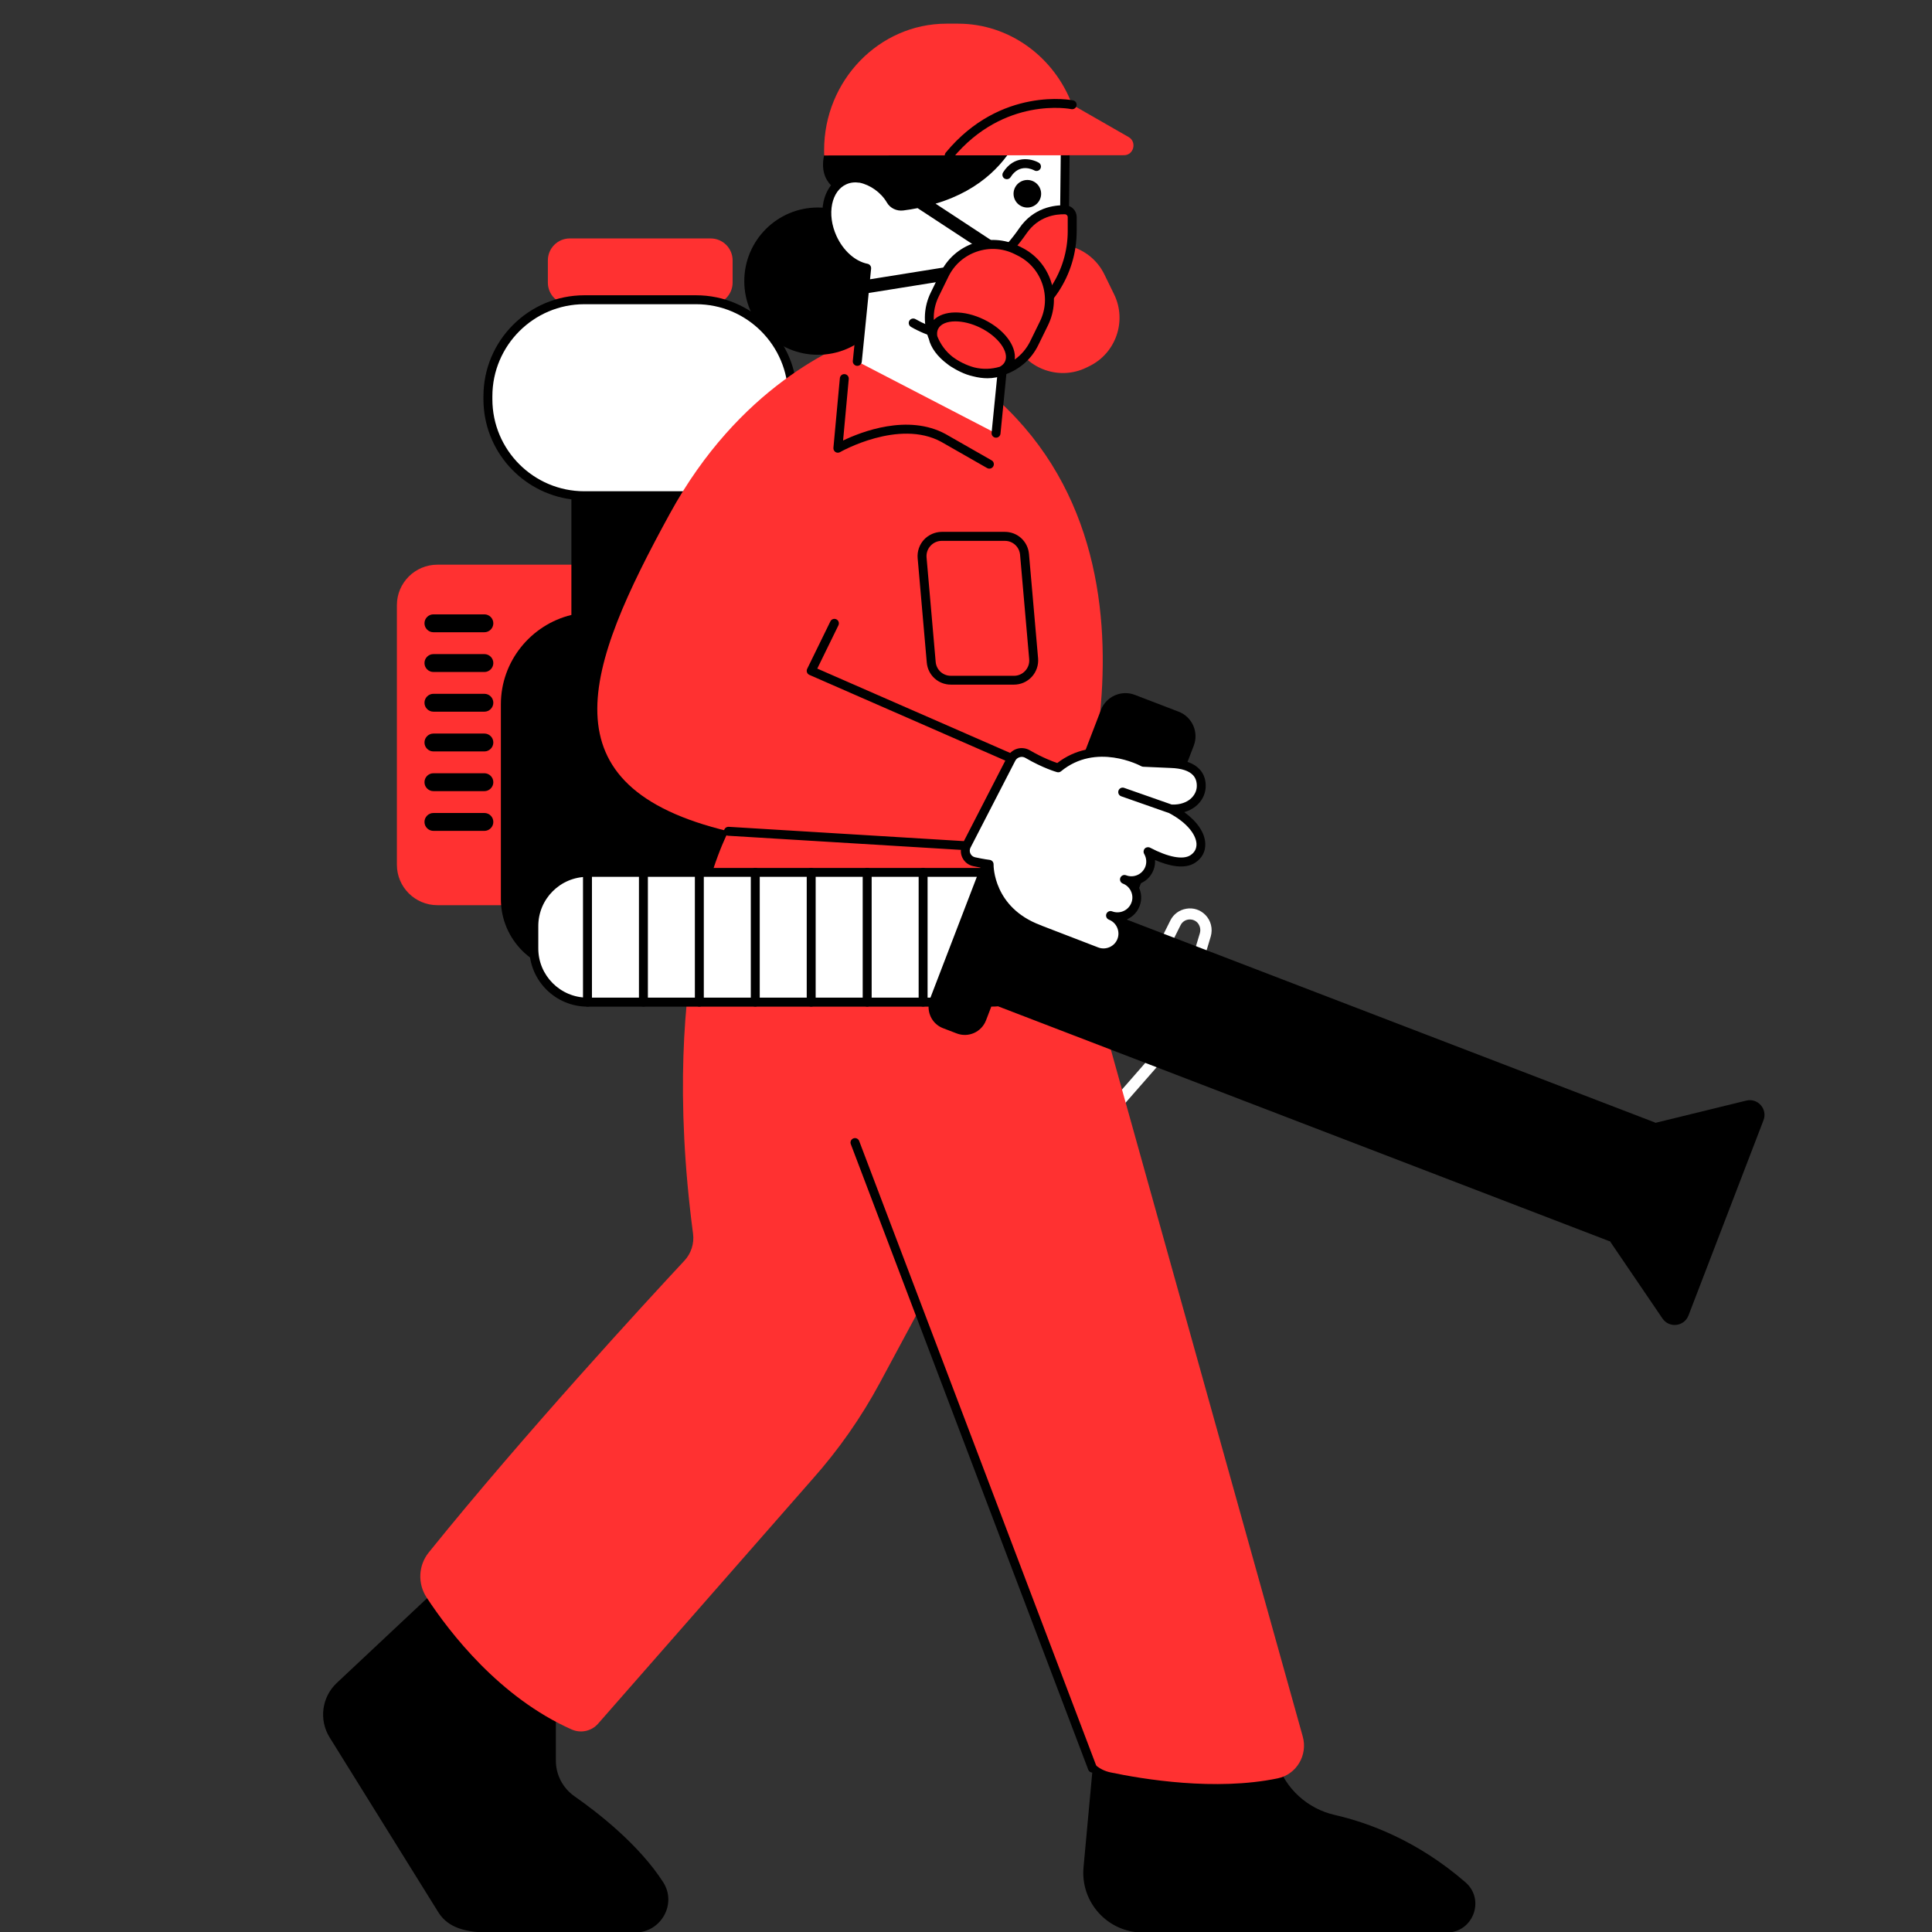 <svg xmlns="http://www.w3.org/2000/svg" xmlns:xlink="http://www.w3.org/1999/xlink" width="500" zoomAndPan="magnify" viewBox="0 0 375 375" height="500" preserveAspectRatio="xMidYMid meet"><rect x="0" y="0" width="375" height="375" fill="#333333" stroke="none"/><defs><clipPath id="f4bafd81d2"><path d="M 139.277 176 L 186 176 L 186 229 L 139.277 229 Z M 139.277 176 "></path></clipPath><clipPath id="09d65cefb9"><path d="M 159 4.391 L 221 4.391 L 221 64 L 159 64 Z M 159 4.391 "></path></clipPath></defs><g id="ec8f9aa30b"><path style=" stroke:none;fill-rule:nonzero;fill:#ffffff;fill-opacity:1;" d="M 233.938 177.559 C 232.961 176.582 231.621 176.152 230.281 176.379 C 228.922 176.605 227.785 177.422 227.172 178.648 L 220.973 191.051 C 220.609 191.797 220.109 192.457 219.426 193.16 C 219.312 193.297 219.223 193.434 219.109 193.57 C 216.203 191.254 212.066 190.844 208.594 192.797 C 206.164 194.844 202.758 196.727 198.352 198.453 C 195.602 199.977 193.738 202.746 193.355 205.855 L 191.832 218.031 L 189.516 218.031 L 189.516 229 L 215.84 229 L 215.84 218.031 L 214.977 218.031 L 227.488 203.746 C 228.422 202.676 229.102 201.449 229.512 200.09 L 235.008 181.762 C 235.438 180.262 235.031 178.648 233.938 177.559 Z M 213.637 226.797 L 191.695 226.797 L 191.695 220.211 L 213.637 220.211 Z M 232.895 181.125 L 227.398 199.43 C 227.082 200.496 226.559 201.449 225.832 202.27 L 212.066 218.008 L 194.082 218.008 L 195.559 206.105 C 195.852 203.676 197.305 201.543 199.305 200.406 C 203.801 198.656 207.414 196.637 209.863 194.547 C 212.41 193.141 215.566 193.457 217.793 195.25 C 214.406 199.477 211.047 202.676 207.57 205.016 L 206.664 205.629 L 207.891 207.445 L 208.797 206.832 C 213.066 203.996 217.133 199.93 221.105 194.547 C 221.855 193.797 222.469 192.934 222.945 191.98 L 229.148 179.578 C 229.441 178.988 229.988 178.582 230.645 178.488 C 231.305 178.398 231.941 178.602 232.395 179.059 C 232.918 179.625 233.098 180.398 232.895 181.125 Z M 232.895 181.125 "></path><g clip-rule="nonzero" clip-path="url(#f4bafd81d2)"><path style=" stroke:none;fill-rule:nonzero;fill:#ffffff;fill-opacity:1;" d="M 181.316 205.855 C 180.93 202.746 179.066 199.977 176.184 198.387 C 171.891 196.703 168.508 194.82 165.895 192.66 C 162.578 190.82 158.469 191.23 155.562 193.57 C 155.426 193.387 155.289 193.23 155.152 193.047 C 154.562 192.457 154.086 191.797 153.723 191.051 L 147.523 178.648 C 146.91 177.422 145.773 176.582 144.434 176.379 C 143.07 176.152 141.73 176.582 140.777 177.559 C 139.688 178.648 139.277 180.262 139.711 181.762 L 145.184 200.066 C 145.59 201.43 146.273 202.656 147.203 203.723 L 159.719 218.031 L 158.809 218.031 L 158.809 229 L 185.133 229 L 185.133 218.031 L 182.84 218.031 Z M 148.863 202.293 C 148.137 201.449 147.613 200.496 147.293 199.453 L 141.777 181.125 C 141.57 180.398 141.754 179.625 142.277 179.102 C 142.754 178.625 143.387 178.422 144.047 178.535 C 144.707 178.648 145.25 179.035 145.547 179.625 L 151.746 192.027 C 152.223 192.98 152.836 193.844 153.496 194.48 C 157.582 199.977 161.648 204.039 165.918 206.879 L 166.828 207.492 L 168.055 205.676 L 167.145 205.062 C 163.668 202.746 160.332 199.566 156.926 195.297 C 159.148 193.504 162.285 193.16 164.691 194.457 C 167.305 196.66 170.914 198.68 175.297 200.359 C 177.434 201.543 178.887 203.699 179.184 206.129 L 180.656 218.031 L 162.672 218.031 Z M 182.93 226.797 L 161.012 226.797 L 161.012 220.211 L 182.953 220.211 L 182.953 226.797 Z M 182.93 226.797 "></path></g><path style=" stroke:none;fill-rule:nonzero;fill:#ffffff;fill-opacity:1;" d="M 215.043 173.926 C 222.695 166.27 222.695 153.781 215.043 146.125 C 207.414 138.496 194.988 138.473 187.336 146.035 C 179.66 138.449 167.258 138.473 159.629 146.125 C 151.973 153.781 151.973 166.27 159.629 173.926 L 183.793 198.113 C 184.77 199.09 186.039 199.566 187.336 199.566 C 188.629 199.566 189.902 199.09 190.879 198.113 Z M 185.336 196.566 L 161.148 172.379 C 157.855 169.086 156.039 164.703 156.039 160.023 C 156.039 155.348 157.855 150.965 161.148 147.672 C 164.555 144.262 169.031 142.559 173.504 142.559 C 177.977 142.559 182.453 144.262 185.859 147.672 C 186.676 148.488 187.992 148.488 188.789 147.672 C 195.602 140.855 206.684 140.855 213.5 147.672 C 216.793 150.965 218.609 155.348 218.609 160.023 C 218.609 164.703 216.793 169.086 213.5 172.379 L 189.312 196.566 C 188.242 197.613 186.402 197.613 185.336 196.566 Z M 185.336 196.566 "></path><path style=" stroke:none;fill-rule:nonzero;fill:#ffffff;fill-opacity:1;" d="M 191.719 156.617 L 182.953 156.617 L 182.953 163.203 L 176.367 163.203 L 176.367 171.973 L 182.953 171.973 L 182.953 178.559 L 191.719 178.559 L 191.719 171.973 L 198.305 171.973 L 198.305 163.203 L 191.719 163.203 Z M 196.102 165.387 L 196.102 169.77 L 189.516 169.77 L 189.516 176.355 L 185.133 176.355 L 185.133 169.77 L 178.547 169.77 L 178.547 165.387 L 185.133 165.387 L 185.133 158.801 L 189.516 158.801 L 189.516 165.387 Z M 196.102 165.387 "></path><path style=" stroke:none;fill-rule:nonzero;fill:#000000;fill-opacity:1;" d="M 247.844 342.016 C 249.508 347.18 253.777 351.074 259.07 352.281 C 265.582 353.766 275.09 357.238 284.445 365.352 C 288.324 368.719 285.93 375.105 280.793 375.105 L 221.852 375.105 C 215.031 375.105 209.688 369.238 210.312 362.453 L 212.984 333.453 Z M 112.277 311.801 L 102.125 302.695 C 98.879 299.789 93.949 299.844 90.766 302.828 L 65.363 326.664 C 62.449 329.406 61.867 333.824 63.977 337.227 L 85.055 371.129 C 86.59 373.594 89.281 375.098 94.887 375.098 L 123.281 375.098 C 128.297 375.098 131.438 369.551 128.723 365.332 C 124.043 358.062 116.113 351.875 111.504 348.656 C 109.25 347.074 107.895 344.508 107.895 341.758 L 107.895 331.82 C 107.895 329.078 109.23 326.508 111.477 324.938 C 115.914 321.84 116.305 315.418 112.277 311.801 Z M 112.277 311.801 "></path><path style=" stroke:none;fill-rule:nonzero;fill:#ff3131;fill-opacity:1;" d="M 116.617 175.695 L 84.898 175.695 C 80.551 175.695 77.035 172.172 77.035 167.836 L 77.035 117.469 C 77.035 113.121 80.559 109.605 84.898 109.605 L 116.617 109.605 Z M 142.199 54.855 L 142.199 50.535 C 142.199 48.191 140.297 46.281 137.945 46.281 L 110.594 46.281 C 108.25 46.281 106.34 48.184 106.34 50.535 L 106.34 54.855 C 106.34 57.199 108.242 59.109 110.594 59.109 L 137.953 59.109 C 140.297 59.102 142.199 57.199 142.199 54.855 Z M 142.199 54.855 "></path><path style=" stroke:none;fill-rule:nonzero;fill:#ffffff;fill-opacity:1;" d="M 135.117 96.223 L 113.43 96.223 C 103.086 96.223 94.703 87.84 94.703 77.496 L 94.703 76.906 C 94.703 66.562 103.086 58.18 113.43 58.18 L 135.109 58.18 C 145.453 58.18 153.836 66.562 153.836 76.906 L 153.836 77.496 C 153.836 87.84 145.453 96.223 135.117 96.223 Z M 135.117 96.223 "></path><path style=" stroke:none;fill-rule:nonzero;fill:#000000;fill-opacity:1;" d="M 154.703 77.496 L 154.703 76.906 C 154.703 66.102 145.914 57.312 135.109 57.312 L 113.43 57.312 C 102.625 57.312 93.836 66.102 93.836 76.906 L 93.836 77.496 C 93.836 87.441 101.289 95.676 110.906 96.926 L 110.906 119.359 C 103.078 121.262 97.219 128.324 97.219 136.715 L 97.219 174.516 C 97.219 182.344 103.562 188.688 111.391 188.688 L 151.336 188.688 L 151.336 136.715 C 151.336 128.324 145.469 121.262 137.652 119.359 L 137.652 96.926 C 147.258 95.676 154.703 87.449 154.703 77.496 Z M 95.57 77.496 L 95.57 76.906 C 95.57 67.059 103.582 59.047 113.43 59.047 L 135.109 59.047 C 144.957 59.047 152.969 67.059 152.969 76.906 L 152.969 77.496 C 152.969 87.348 144.957 95.355 135.109 95.355 L 113.43 95.355 C 103.582 95.355 95.57 87.348 95.57 77.496 Z M 95.57 77.496 "></path><path style=" stroke:none;fill-rule:nonzero;fill:#ff3131;fill-opacity:1;" d="M 195.039 62.684 C 192.52 57.539 194.672 51.273 199.82 48.758 L 200.418 48.461 C 205.562 45.945 211.828 48.098 214.348 53.242 L 216.246 57.129 C 218.762 62.277 216.609 68.543 211.465 71.059 L 210.867 71.352 C 205.719 73.871 199.453 71.719 196.938 66.57 Z M 252.867 337.07 L 206.711 171.852 C 206.344 170.543 206.398 169.145 206.867 167.859 C 211.273 155.805 232.004 90.41 173.715 65 C 172.223 64.352 170.547 64.281 169.004 64.793 C 162.297 67.031 143.422 75.234 130.059 99.625 C 113.551 129.754 105.168 152.707 141.398 161.352 C 141.398 161.352 127.543 186.578 134.52 239.461 C 134.77 241.371 134.152 243.289 132.844 244.695 C 125.719 252.34 101.812 278.27 83.215 301.336 C 81.191 303.852 81.035 307.375 82.809 310.074 C 87.301 316.922 97.004 329.504 110.965 335.691 C 112.738 336.473 114.801 336.027 116.078 334.578 L 157.73 287.066 C 162.789 281.375 167.172 275.109 170.781 268.402 L 178.055 254.875 L 210.789 339.984 C 211.578 342.035 213.348 343.551 215.5 344.012 C 221.879 345.355 235.93 347.684 248.008 345.176 C 251.668 344.41 253.863 340.664 252.867 337.07 Z M 252.867 337.07 "></path><path style=" stroke:none;fill-rule:nonzero;fill:#ffffff;fill-opacity:1;" d="M 192.625 194.512 L 114.031 194.512 C 108.301 194.512 103.617 189.824 103.617 184.098 L 103.617 179.738 C 103.617 174.012 108.301 169.328 114.031 169.328 L 192.617 169.328 C 198.344 169.328 203.031 174.012 203.031 179.738 L 203.031 184.098 C 203.039 189.824 198.352 194.512 192.625 194.512 Z M 192.625 194.512 "></path><path style=" stroke:none;fill-rule:nonzero;fill:#000000;fill-opacity:1;" d="M 338.941 213.629 L 321.258 217.957 L 321.285 217.898 L 218.738 178.508 L 231.711 144.727 C 232.719 142.105 231.398 139.145 228.777 138.137 L 220.273 134.875 C 217.652 133.867 214.691 135.188 213.688 137.809 L 202.934 165.793 C 202.605 164.434 201.641 163.242 200.234 162.707 L 197.59 161.691 C 195.316 160.812 192.773 161.949 191.895 164.223 L 190.266 168.469 L 114.031 168.469 C 107.809 168.469 102.75 173.527 102.75 179.75 L 102.75 184.105 C 102.75 190.328 107.809 195.387 114.031 195.387 L 180.234 195.387 C 180.207 197.184 181.266 198.891 183.043 199.57 L 185.691 200.586 C 187.965 201.461 190.508 200.324 191.383 198.051 L 192.41 195.379 L 192.617 195.379 C 192.988 195.379 193.355 195.359 193.719 195.324 L 312.422 240.93 L 312.449 240.867 L 322.688 255.922 C 323.992 257.832 326.898 257.492 327.73 255.344 L 342.293 217.438 C 343.125 215.277 341.184 213.07 338.941 213.629 Z M 104.484 184.098 L 104.484 179.738 C 104.484 174.473 108.762 170.195 114.031 170.195 L 189.605 170.195 L 180.598 193.641 L 114.031 193.641 C 108.77 193.641 104.484 189.355 104.484 184.098 Z M 144.465 54.57 C 144.465 46.672 150.859 40.277 158.754 40.277 C 166.652 40.277 173.047 46.672 173.047 54.57 C 173.047 62.469 166.652 68.863 158.754 68.863 C 150.859 68.863 144.465 62.469 144.465 54.57 Z M 144.465 54.57 "></path><path style=" stroke:none;fill-rule:nonzero;fill:#ffffff;fill-opacity:1;" d="M 206.805 25.102 L 206.613 42.684 C 206.613 51.16 202.918 60.645 195.551 63.785 C 195.48 63.82 195.402 63.855 195.332 63.883 L 193.32 84.109 L 166.402 70.156 L 168.223 52.055 C 165.637 51.531 163.035 49.355 161.574 46.145 C 159.477 41.527 160.516 36.52 163.918 34.977 C 164.863 34.543 165.898 34.438 166.938 34.594 C 167.527 23.781 176.555 15.121 187.516 15.121 L 196.824 15.121 C 203.066 15.121 206.805 18.859 206.805 25.102 Z M 206.805 25.102 "></path><path style=" stroke:none;fill-rule:nonzero;fill:#000000;fill-opacity:1;" d="M 197.883 14.297 C 194.559 12.137 188.781 12.77 182.688 14.801 C 180.512 15.305 178.453 16.137 176.57 17.246 C 168.195 21.117 160.691 26.715 159.953 30.168 C 159.371 32.902 160.109 34.742 161.297 35.973 C 160.605 36.859 160.102 37.953 159.832 39.219 C 159.355 41.512 159.691 44.086 160.785 46.492 C 162.176 49.555 164.621 51.863 167.285 52.695 L 167.105 54.477 L 165.855 54.676 C 165.141 54.789 164.656 55.457 164.777 56.168 C 164.883 56.809 165.438 57.262 166.062 57.262 C 166.133 57.262 166.199 57.25 166.27 57.242 L 166.836 57.156 L 165.531 70.051 C 165.48 70.527 165.836 70.953 166.312 71.008 C 166.801 71.051 167.215 70.703 167.27 70.227 L 168.613 56.871 L 196.945 52.332 C 197.477 52.246 197.902 51.844 198.016 51.316 C 198.125 50.785 197.902 50.25 197.457 49.953 L 181.594 39.531 C 199.801 34.133 200.305 17.359 200.305 17.359 C 200.176 16.988 200.012 16.641 199.828 16.309 C 203.75 17.301 205.945 20.371 205.945 25.066 L 205.754 42.656 C 205.754 50.273 202.457 59.871 195.176 62.988 C 195.133 63.016 195.082 63.031 195.039 63.047 C 194.727 63.16 194.516 63.449 194.48 63.777 L 192.469 84.004 C 192.426 84.484 192.773 84.91 193.25 84.953 C 193.277 84.953 193.312 84.953 193.336 84.953 C 193.781 84.953 194.152 84.613 194.195 84.172 L 196.141 64.473 C 203.969 60.957 207.473 51.031 207.473 42.691 L 207.664 25.102 C 207.672 18.773 203.949 14.715 197.883 14.297 Z M 193.215 50.309 L 168.875 54.207 L 169.082 52.141 C 169.125 51.699 168.832 51.289 168.387 51.203 C 165.965 50.719 163.66 48.645 162.355 45.789 C 161.418 43.723 161.125 41.52 161.523 39.594 C 161.906 37.762 162.879 36.398 164.273 35.773 C 165.031 35.426 165.879 35.324 166.801 35.461 C 166.816 35.461 166.836 35.453 166.852 35.461 C 168.848 35.871 170.992 37.32 172.152 39.324 C 172.789 40.426 174.062 41.008 175.32 40.852 C 176.293 40.73 177.215 40.574 178.105 40.398 Z M 188.371 65.445 C 188.371 65.922 187.984 66.312 187.504 66.312 C 183.758 66.312 180.066 65.324 176.824 63.449 C 176.406 63.203 176.266 62.676 176.5 62.258 C 176.746 61.844 177.273 61.703 177.691 61.938 C 180.668 63.656 184.07 64.566 187.504 64.566 C 187.992 64.574 188.371 64.965 188.371 65.445 Z M 188.371 65.445 "></path><g clip-rule="nonzero" clip-path="url(#09d65cefb9)"><path style=" stroke:none;fill-rule:nonzero;fill:#ff3131;fill-opacity:1;" d="M 218.191 30.125 L 209.711 30.133 L 159.961 30.176 L 159.961 29.152 C 159.945 15.66 170.617 4.613 183.68 4.594 L 185.934 4.594 C 196 4.586 204.66 11.137 208.105 20.32 L 219.066 26.602 C 220.707 27.539 220.066 30.117 218.191 30.125 Z M 206.727 40.719 C 204.75 40.668 201.07 41.129 198.535 44.816 C 197.137 46.848 195.523 48.723 193.691 50.371 L 183.121 59.898 L 195.551 63.777 C 202.918 60.637 208.113 53.305 208.113 44.824 L 208.113 42.137 C 208.113 41.371 207.5 40.738 206.727 40.719 Z M 206.727 40.719 "></path></g><path style=" stroke:none;fill-rule:nonzero;fill:#000000;fill-opacity:1;" d="M 195.551 64.652 C 195.461 64.652 195.375 64.637 195.289 64.609 L 182.863 60.73 C 182.566 60.637 182.344 60.395 182.273 60.09 C 182.203 59.785 182.309 59.465 182.543 59.258 L 193.109 49.727 C 194.848 48.156 196.434 46.344 197.824 44.32 C 200.59 40.285 204.609 39.785 206.754 39.844 C 208.004 39.879 208.984 40.887 208.984 42.145 L 208.984 44.832 C 208.984 53.441 203.844 61.191 195.887 64.586 C 195.773 64.629 195.664 64.652 195.551 64.652 Z M 184.832 59.535 L 195.496 62.867 C 202.648 59.684 207.246 52.645 207.246 44.844 L 207.246 42.152 C 207.246 41.848 207.004 41.598 206.699 41.59 C 204.914 41.547 201.555 41.961 199.246 45.312 C 197.781 47.438 196.105 49.363 194.266 51.02 Z M 184.832 59.535 "></path><path style=" stroke:none;fill-rule:nonzero;fill:#ff3131;fill-opacity:1;" d="M 202.641 62.734 L 200.738 66.625 C 198.223 71.77 191.957 73.922 186.812 71.406 L 186.211 71.109 C 181.066 68.594 178.914 62.328 181.43 57.184 L 183.332 53.293 C 185.848 48.148 192.113 45.996 197.258 48.512 L 197.859 48.809 C 203.004 51.324 205.156 57.59 202.641 62.734 Z M 202.641 62.734 "></path><path style=" stroke:none;fill-rule:nonzero;fill:#ffffff;fill-opacity:1;" d="M 231.504 166.742 C 229.203 168.215 225.125 166.496 222.832 165.309 L 222.895 165.422 C 223.398 166.359 223.527 167.488 223.109 168.555 C 222.363 170.48 220.188 171.453 218.25 170.707 C 219.109 171.035 219.785 171.66 220.203 172.426 C 220.707 173.363 220.82 174.5 220.41 175.566 C 219.664 177.492 217.488 178.465 215.551 177.719 C 217.48 178.465 218.449 180.652 217.715 182.57 C 216.965 184.496 214.781 185.469 212.852 184.723 L 201.93 180.52 C 201.867 180.496 201.816 180.461 201.754 180.434 L 201.582 180.375 C 191.828 176.684 191.984 167.781 191.984 167.781 C 191.984 167.781 190.871 167.66 189.066 167.262 C 187.68 166.957 186.941 165.422 187.594 164.156 L 191.637 156.309 L 196.277 147.293 C 196.879 146.141 198.316 145.723 199.445 146.383 C 202.832 148.352 205.383 149.062 205.383 149.062 C 212.617 143.094 221.516 147.77 221.93 147.996 C 222.008 147.996 227.25 148.23 227.25 148.23 C 231.738 148.387 233.246 150.348 233.133 152.785 C 233.02 155.078 230.867 157.238 227.258 157.066 C 233.262 160.223 234.566 164.781 231.504 166.742 Z M 231.504 166.742 "></path><path style=" stroke:none;fill-rule:nonzero;fill:#000000;fill-opacity:1;" d="M 194.699 33.465 C 196.816 30.074 200.141 30.742 201.605 31.566 C 202.023 31.801 202.172 32.328 201.938 32.746 C 201.703 33.164 201.172 33.309 200.758 33.074 C 200.469 32.918 197.895 31.609 196.164 34.379 C 196 34.637 195.715 34.785 195.43 34.785 C 195.273 34.785 195.117 34.742 194.969 34.656 C 194.57 34.41 194.449 33.875 194.699 33.465 Z M 203.422 63.117 L 201.52 67.004 C 200.199 69.703 197.902 71.727 195.047 72.707 C 194.926 72.75 194.805 72.777 194.684 72.812 C 193.832 73.219 192.809 73.418 191.66 73.418 C 190.777 73.418 189.832 73.289 188.852 73.035 C 188.016 72.848 187.211 72.559 186.43 72.18 L 185.832 71.883 C 185.664 71.805 185.508 71.699 185.344 71.613 C 185.328 71.605 185.309 71.598 185.301 71.586 C 184.805 71.309 184.328 71.016 183.895 70.668 C 181.953 69.227 180.66 67.465 180.285 65.773 C 180.242 65.652 180.18 65.531 180.137 65.402 C 179.156 62.547 179.34 59.48 180.66 56.785 L 182.559 52.895 C 183.879 50.195 186.176 48.176 189.031 47.195 C 191.887 46.215 194.949 46.395 197.648 47.715 L 198.25 48.012 C 200.945 49.328 202.969 51.629 203.949 54.484 C 204.922 57.363 204.738 60.418 203.422 63.117 Z M 181.926 65.254 C 182.551 66.84 183.559 68.203 184.859 69.234 C 185.465 69.688 186.145 70.113 186.891 70.477 C 187.637 70.84 188.383 71.121 189.121 71.32 C 190.734 71.711 192.426 71.676 194.059 71.188 C 194.508 70.945 194.855 70.625 195.055 70.207 C 195.965 68.344 193.762 65.312 190.246 63.594 C 188.582 62.781 186.871 62.379 185.43 62.379 C 183.824 62.379 182.559 62.875 182.082 63.863 C 181.883 64.281 181.848 64.75 181.926 65.254 Z M 202.301 55.066 C 201.469 52.645 199.758 50.699 197.477 49.582 L 196.879 49.285 C 194.594 48.168 192.008 48.012 189.59 48.844 C 187.168 49.676 185.223 51.387 184.102 53.668 L 182.203 57.555 C 181.5 58.988 181.18 60.539 181.25 62.102 C 183.133 60.219 187.105 60.125 191.02 62.035 C 194.926 63.941 197.285 67.137 196.965 69.781 C 198.23 68.879 199.266 67.664 199.965 66.234 L 201.867 62.348 C 202.977 60.07 203.133 57.484 202.301 55.066 Z M 198.672 35.035 C 197.25 35.445 196.426 36.918 196.832 38.344 C 197.242 39.766 198.719 40.59 200.141 40.184 C 201.562 39.773 202.387 38.301 201.98 36.875 C 201.57 35.453 200.098 34.629 198.672 35.035 Z M 184.91 30.707 C 194.906 18.617 207.805 21.145 207.934 21.18 C 208.402 21.273 208.863 20.977 208.957 20.512 C 209.051 20.043 208.758 19.582 208.289 19.484 C 208.148 19.449 194.258 16.691 183.574 29.613 C 183.27 29.984 183.324 30.531 183.688 30.836 C 183.852 30.965 184.043 31.035 184.242 31.035 C 184.492 31.02 184.738 30.914 184.91 30.707 Z M 229.863 157.637 C 230.688 157.402 231.426 157.02 232.066 156.52 C 233.238 155.582 233.949 154.234 234.02 152.82 C 234.09 151.426 233.699 150.254 232.855 149.332 C 231.738 148.117 229.863 147.449 227.312 147.363 C 223.797 147.207 222.598 147.156 222.172 147.137 C 220.785 146.441 212.34 142.598 205.215 148.102 C 204.383 147.824 202.352 147.066 199.898 145.637 C 199.152 145.203 198.258 145.09 197.426 145.332 C 196.902 145.488 196.453 145.773 196.078 146.148 L 158.633 129.773 L 162.738 121.371 C 162.945 120.938 162.773 120.426 162.34 120.211 C 161.906 120 161.387 120.176 161.176 120.609 L 156.672 129.824 C 156.57 130.035 156.559 130.285 156.637 130.5 C 156.715 130.727 156.891 130.902 157.105 130.996 L 195.133 147.633 L 187.09 163.262 L 141.441 160.484 C 140.965 160.457 140.551 160.824 140.523 161.301 C 140.496 161.777 140.863 162.195 141.34 162.219 L 186.508 164.961 C 186.473 165.465 186.559 165.969 186.777 166.438 C 187.184 167.297 187.949 167.914 188.875 168.113 C 189.855 168.328 190.629 168.457 191.148 168.547 C 191.375 170.898 192.781 177.98 201.277 181.188 L 201.383 181.223 C 201.449 181.266 201.527 181.301 201.605 181.328 L 212.523 185.527 C 213.062 185.738 213.625 185.84 214.18 185.84 C 214.816 185.84 215.457 185.711 216.055 185.441 C 217.191 184.938 218.059 184.027 218.504 182.883 C 218.945 181.734 218.91 180.477 218.406 179.348 C 218.305 179.117 218.18 178.898 218.043 178.691 C 219.441 178.324 220.637 177.32 221.191 175.879 C 221.68 174.621 221.594 173.215 220.941 172.016 C 220.879 171.902 220.812 171.793 220.742 171.68 C 222.137 171.312 223.344 170.309 223.891 168.867 C 224.133 168.242 224.23 167.582 224.188 166.93 C 226.832 168.07 229.879 168.797 231.945 167.477 C 233.297 166.609 234.012 165.293 233.941 163.746 C 233.879 161.648 232.379 159.461 229.863 157.637 Z M 231.035 166.012 C 229.609 166.922 226.766 166.387 223.23 164.535 C 222.895 164.363 222.477 164.422 222.215 164.691 C 221.949 164.961 221.887 165.379 222.07 165.715 L 222.129 165.828 C 222.539 166.586 222.598 167.461 222.305 168.234 C 221.73 169.719 220.055 170.465 218.57 169.891 C 218.129 169.719 217.625 169.941 217.453 170.387 C 217.277 170.836 217.504 171.332 217.945 171.504 C 218.582 171.746 219.117 172.215 219.441 172.824 C 219.848 173.578 219.91 174.457 219.598 175.234 C 219.023 176.719 217.355 177.465 215.863 176.895 C 215.422 176.719 214.918 176.945 214.746 177.387 C 214.711 177.492 214.684 177.598 214.684 177.699 C 214.684 178.047 214.895 178.379 215.238 178.508 C 215.961 178.785 216.523 179.324 216.836 180.035 C 217.148 180.746 217.176 181.527 216.898 182.238 C 216.621 182.961 216.082 183.523 215.371 183.836 C 214.66 184.148 213.879 184.176 213.164 183.898 L 202.25 179.695 C 202.23 179.688 202.152 179.645 202.137 179.637 C 202.109 179.617 202.086 179.609 202.051 179.602 L 201.883 179.539 C 192.844 176.121 192.844 168.113 192.852 167.773 C 192.859 167.32 192.52 166.949 192.078 166.898 C 192.07 166.898 190.977 166.773 189.258 166.395 C 188.859 166.309 188.527 166.047 188.355 165.672 C 188.184 165.309 188.191 164.891 188.371 164.535 L 197.059 147.676 C 197.234 147.328 197.535 147.086 197.91 146.973 C 198.039 146.938 198.18 146.91 198.309 146.91 C 198.562 146.91 198.805 146.98 199.02 147.102 C 202.457 149.105 205.051 149.844 205.164 149.871 C 205.434 149.949 205.73 149.887 205.945 149.707 C 212.75 144.102 221.176 148.535 221.531 148.727 C 221.652 148.785 221.793 148.828 221.93 148.828 C 222.148 148.84 227.234 149.062 227.242 149.062 C 229.324 149.133 230.781 149.609 231.582 150.477 C 232.094 151.035 232.336 151.789 232.293 152.707 C 232.25 153.621 231.77 154.504 230.988 155.137 C 230.355 155.641 229.219 156.23 227.434 156.164 L 218.199 152.926 C 217.746 152.762 217.254 153.004 217.098 153.453 C 216.941 153.906 217.176 154.402 217.625 154.559 L 226.922 157.82 C 230.738 159.852 232.172 162.238 232.238 163.789 C 232.266 164.734 231.867 165.48 231.035 166.012 Z M 114.898 169.328 L 114.898 194.512 C 114.898 194.988 114.508 195.379 114.031 195.379 C 113.551 195.379 113.16 194.988 113.16 194.512 L 113.16 169.328 C 113.16 168.848 113.551 168.457 114.031 168.457 C 114.508 168.457 114.898 168.848 114.898 169.328 Z M 125.754 169.328 L 125.754 194.512 C 125.754 194.988 125.363 195.379 124.887 195.379 C 124.41 195.379 124.02 194.988 124.02 194.512 L 124.02 169.328 C 124.02 168.848 124.41 168.457 124.887 168.457 C 125.363 168.457 125.754 168.848 125.754 169.328 Z M 136.609 169.328 L 136.609 194.512 C 136.609 194.988 136.219 195.379 135.742 195.379 C 135.266 195.379 134.875 194.988 134.875 194.512 L 134.875 169.328 C 134.875 168.848 135.266 168.457 135.742 168.457 C 136.219 168.457 136.609 168.848 136.609 169.328 Z M 147.465 169.328 L 147.465 194.512 C 147.465 194.988 147.074 195.379 146.598 195.379 C 146.121 195.379 145.73 194.988 145.73 194.512 L 145.73 169.328 C 145.73 168.848 146.121 168.457 146.598 168.457 C 147.074 168.457 147.465 168.848 147.465 169.328 Z M 158.32 169.328 L 158.32 194.512 C 158.32 194.988 157.93 195.379 157.453 195.379 C 156.977 195.379 156.586 194.988 156.586 194.512 L 156.586 169.328 C 156.586 168.848 156.977 168.457 157.453 168.457 C 157.93 168.457 158.32 168.848 158.32 169.328 Z M 168.32 195.379 C 167.84 195.379 167.449 194.988 167.449 194.512 L 167.449 169.328 C 167.449 168.848 167.84 168.457 168.32 168.457 C 168.797 168.457 169.188 168.848 169.188 169.328 L 169.188 194.512 C 169.188 194.988 168.797 195.379 168.32 195.379 Z M 179.176 195.379 C 178.695 195.379 178.309 194.988 178.309 194.512 L 178.309 169.328 C 178.309 168.848 178.695 168.457 179.176 168.457 C 179.652 168.457 180.043 168.848 180.043 169.328 L 180.043 194.512 C 180.043 194.988 179.652 195.379 179.176 195.379 Z M 212.844 342.883 C 213.02 343.336 212.793 343.828 212.34 344.004 C 212.238 344.039 212.133 344.062 212.039 344.062 C 211.691 344.062 211.359 343.848 211.23 343.5 L 165.141 222.078 C 164.969 221.629 165.195 221.133 165.645 220.961 C 166.098 220.785 166.59 221.012 166.766 221.465 Z M 95.754 120.98 C 95.754 121.938 94.973 122.719 94.02 122.719 L 84.125 122.719 C 83.172 122.719 82.391 121.938 82.391 120.98 C 82.391 120.027 83.172 119.246 84.125 119.246 L 94.02 119.246 C 94.973 119.246 95.754 120.027 95.754 120.98 Z M 95.754 128.695 C 95.754 129.652 94.973 130.434 94.02 130.434 L 84.125 130.434 C 83.172 130.434 82.391 129.652 82.391 128.695 C 82.391 127.742 83.172 126.961 84.125 126.961 L 94.02 126.961 C 94.973 126.961 95.754 127.734 95.754 128.695 Z M 95.754 136.402 C 95.754 137.355 94.973 138.137 94.02 138.137 L 84.125 138.137 C 83.172 138.137 82.391 137.355 82.391 136.402 C 82.391 135.449 83.172 134.668 84.125 134.668 L 94.02 134.668 C 94.973 134.668 95.754 135.449 95.754 136.402 Z M 95.754 144.117 C 95.754 145.07 94.973 145.852 94.02 145.852 L 84.125 145.852 C 83.172 145.852 82.391 145.07 82.391 144.117 C 82.391 143.164 83.172 142.383 84.125 142.383 L 94.02 142.383 C 94.973 142.383 95.754 143.152 95.754 144.117 Z M 95.754 151.824 C 95.754 152.777 94.973 153.559 94.02 153.559 L 84.125 153.559 C 83.172 153.559 82.391 152.777 82.391 151.824 C 82.391 150.867 83.172 150.086 84.125 150.086 L 94.02 150.086 C 94.973 150.086 95.754 150.867 95.754 151.824 Z M 95.754 159.539 C 95.754 160.492 94.973 161.273 94.02 161.273 L 84.125 161.273 C 83.172 161.273 82.391 160.492 82.391 159.539 C 82.391 158.582 83.172 157.801 84.125 157.801 L 94.02 157.801 C 94.973 157.801 95.754 158.574 95.754 159.539 Z M 161.766 86.914 L 163.016 73.402 C 163.059 72.926 163.477 72.57 163.961 72.621 C 164.438 72.664 164.785 73.09 164.742 73.566 L 163.641 85.508 C 167.129 83.832 176.207 80.266 183.539 84.25 L 192.469 89.352 C 192.887 89.586 193.031 90.113 192.789 90.531 C 192.633 90.809 192.34 90.965 192.035 90.965 C 191.887 90.965 191.738 90.93 191.602 90.852 L 182.688 85.758 C 174.473 81.289 163.172 87.684 163.059 87.754 C 162.781 87.918 162.434 87.91 162.156 87.738 C 161.887 87.547 161.73 87.234 161.766 86.914 Z M 179.332 104.762 C 178.445 105.734 178.004 107.035 178.117 108.348 L 179.887 128.602 C 180.102 131.047 182.117 132.887 184.57 132.887 L 196.816 132.887 C 198.125 132.887 199.395 132.332 200.277 131.359 C 201.164 130.391 201.605 129.086 201.492 127.777 L 199.723 107.523 C 199.508 105.074 197.492 103.234 195.039 103.234 L 182.793 103.234 C 181.484 103.246 180.223 103.801 179.332 104.762 Z M 197.996 107.688 L 199.766 127.941 C 199.836 128.785 199.566 129.582 198.996 130.207 C 198.422 130.832 197.648 131.172 196.809 131.172 L 184.562 131.172 C 183.012 131.172 181.742 130.008 181.613 128.461 L 179.844 108.207 C 179.773 107.367 180.043 106.566 180.613 105.945 C 181.188 105.32 181.961 104.98 182.801 104.98 L 195.047 104.98 C 196.59 104.98 197.859 106.145 197.996 107.688 Z M 197.996 107.688 "></path></g></svg>